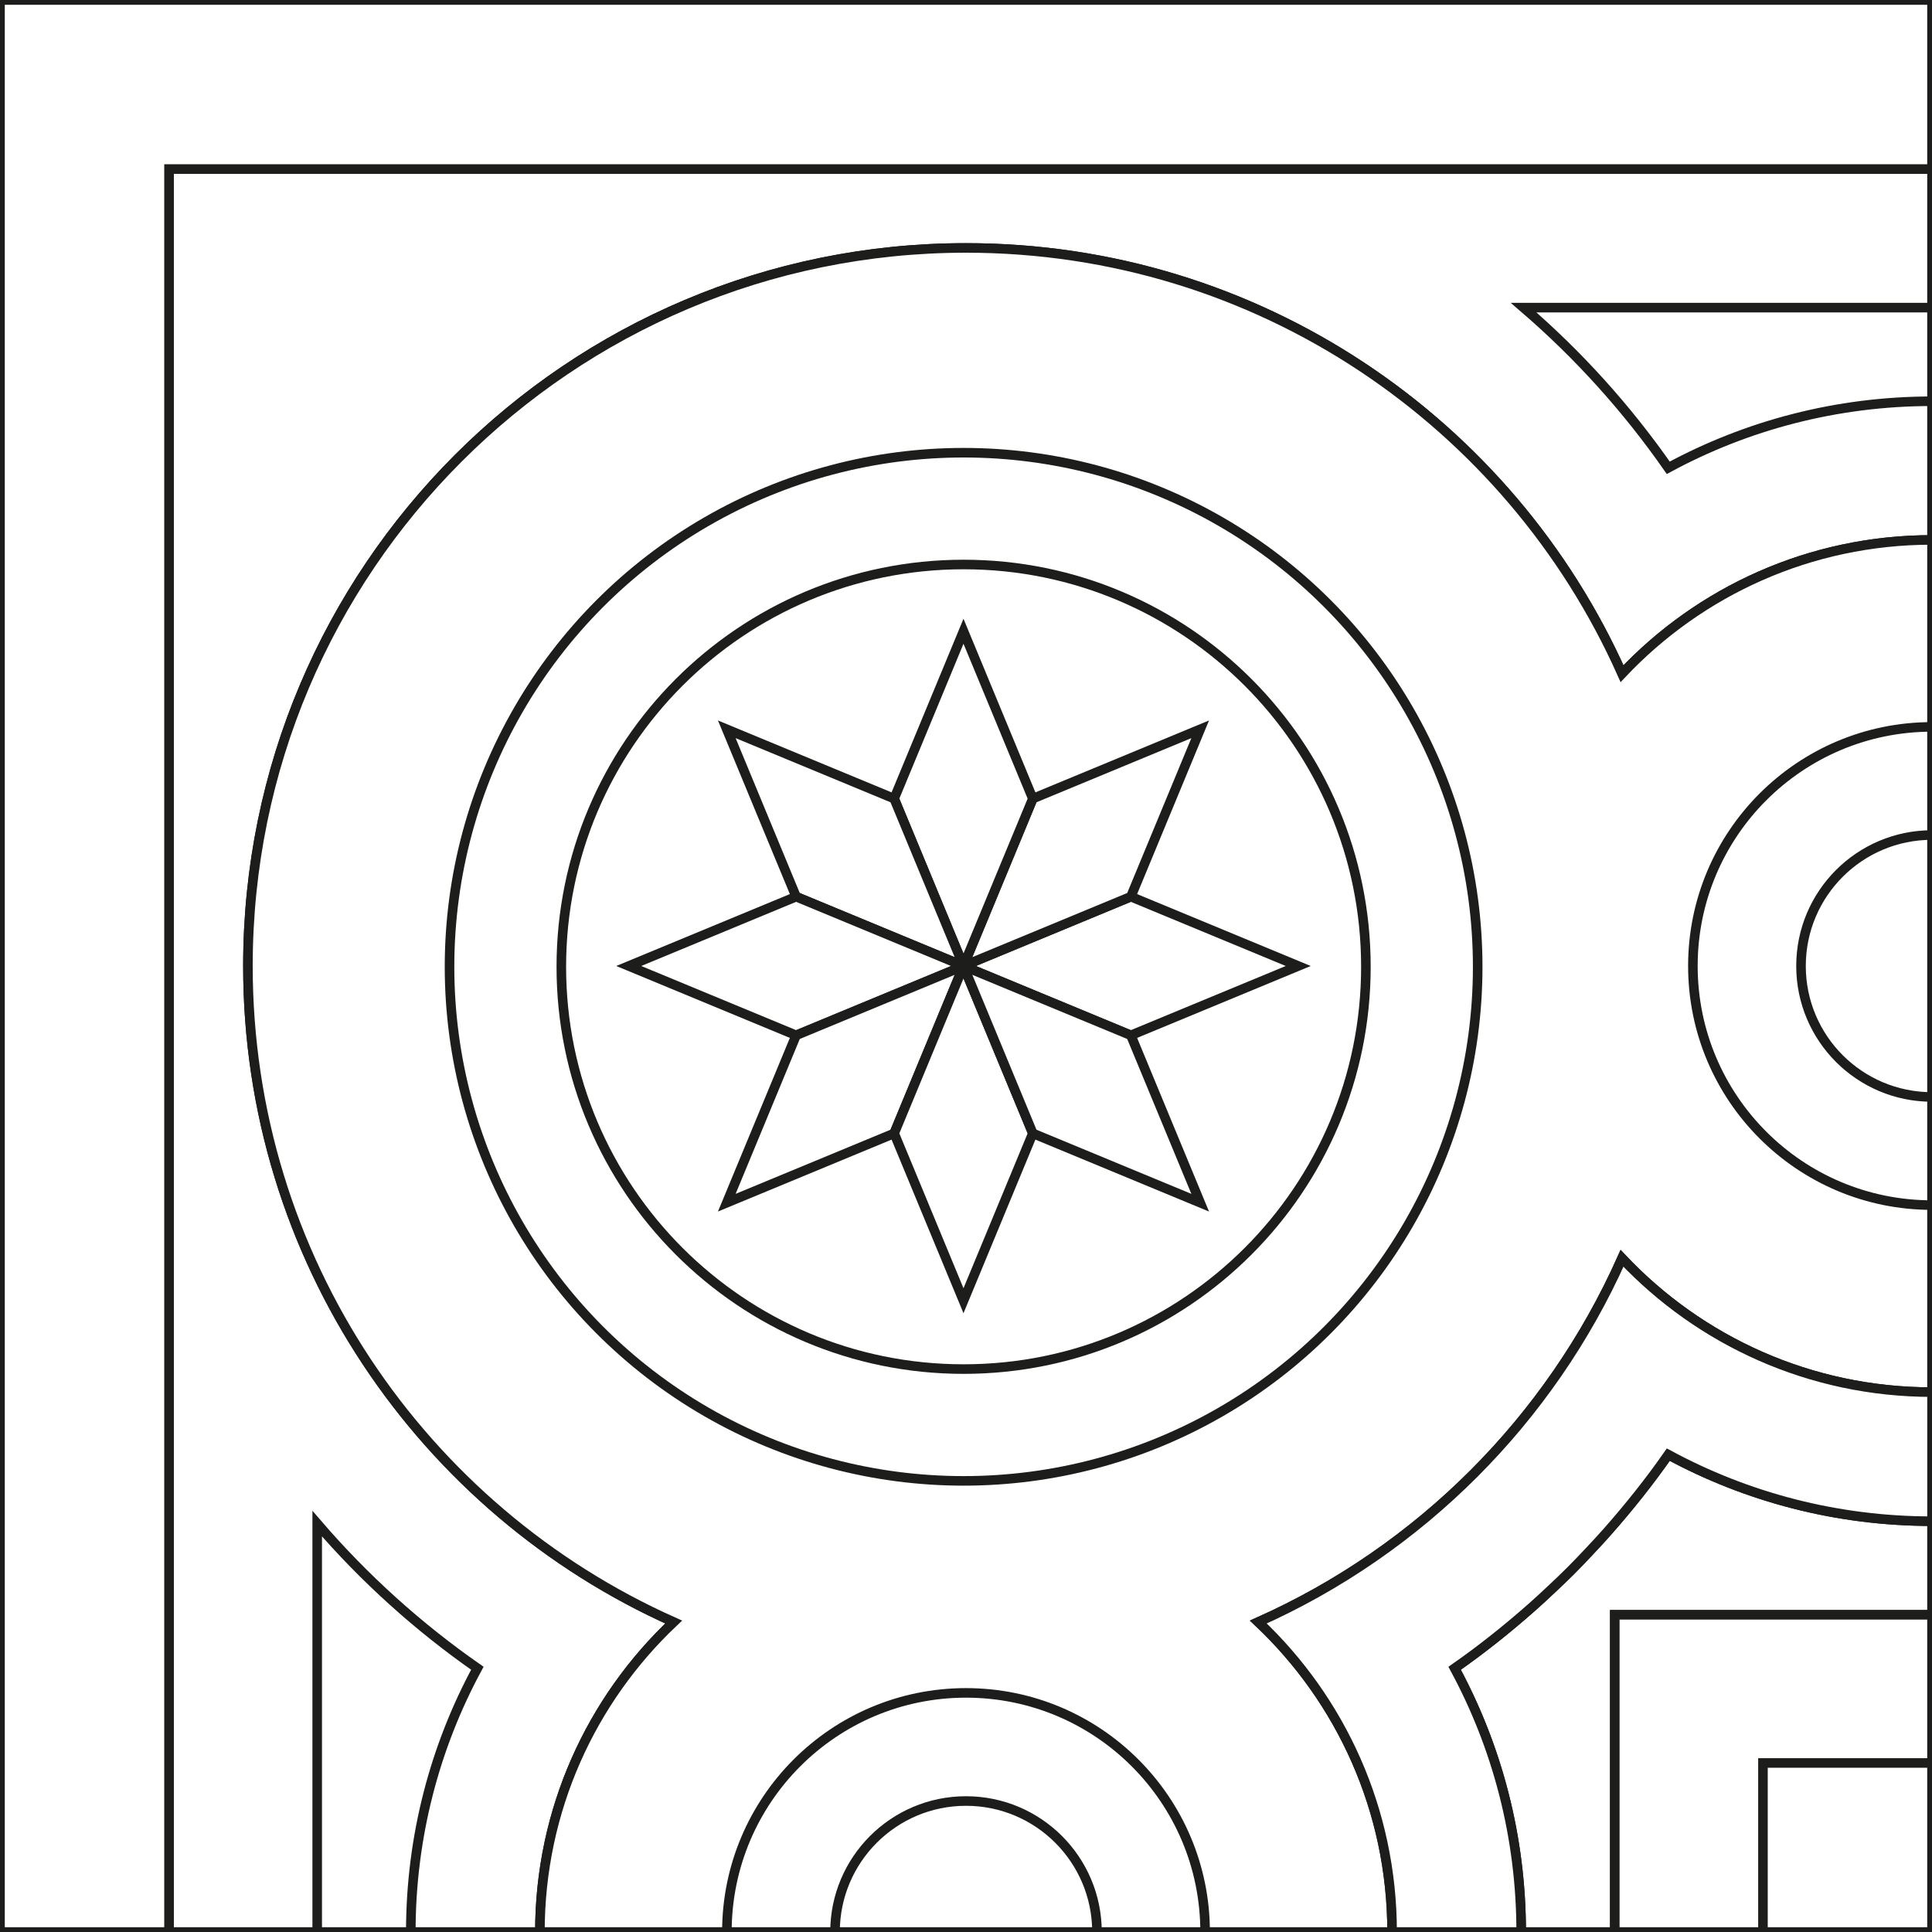 <?xml version="1.0" encoding="utf-8"?>
<!-- Generator: Adobe Illustrator 16.0.0, SVG Export Plug-In . SVG Version: 6.00 Build 0)  -->
<!DOCTYPE svg PUBLIC "-//W3C//DTD SVG 1.1//EN" "http://www.w3.org/Graphics/SVG/1.1/DTD/svg11.dtd">
<svg version="1.1" id="Capa_1" xmlns="http://www.w3.org/2000/svg" xmlns:xlink="http://www.w3.org/1999/xlink" x="0px" y="0px"
	 width="404px" height="404px" viewBox="0 0 404 404" enable-background="new 0 0 404 404" xml:space="preserve">
<rect x="0" y="0" width="404" height="404" fill="#808080" stroke="none"/>
<g id="areacolor">
	<rect fill="#FFFFFF" stroke="#1D1D1B" stroke-width="2" stroke-miterlimit="10" width="404" height="404"/>
	<rect fill="#FFFFFF" stroke="#1D1D1B" stroke-width="2" stroke-miterlimit="10" width="404" height="404"/>
	<path fill="#FFFFFF" stroke="#1D1D1B" stroke-width="2" stroke-miterlimit="10" d="M35.344,35.346V404h77.555
		c0-25.542,10.751-48.571,27.973-64.818C88.411,315.771,51.844,263.159,51.844,202c0-82.928,67.228-150.156,150.156-150.156
		c61.159,0,113.771,36.569,137.184,89.028c16.244-17.22,39.273-27.971,64.816-27.971V35.346H35.344z"/>
	<polygon fill="#FFFFFF" stroke="#1D1D1B" stroke-width="2" stroke-miterlimit="10" points="35.344,35.346 404,35.346 404,0 0,0 
		0,404 35.344,404 	"/>
	<path fill="#FFFFFF" stroke="#1D1D1B" stroke-width="2" stroke-miterlimit="10" d="M339.182,140.871
		C315.77,88.412,263.158,51.844,202,51.844c-82.93,0-150.156,67.229-150.156,150.156c0,61.159,36.567,113.771,89.028,137.182
		C123.65,355.429,112.9,378.458,112.9,404h178.2c0-25.542-10.752-48.571-27.973-64.818c33.787-15.073,60.979-42.267,76.055-76.053
		C355.428,280.352,378.457,291.1,404,291.1V112.901C378.457,112.901,355.428,123.651,339.182,140.871z"/>
	<circle fill="#FFFFFF" stroke="#1D1D1B" stroke-width="2" stroke-miterlimit="10" cx="201.5" cy="202.166" r="107.5"/>
	<path fill="#FFFFFF" stroke="#1D1D1B" stroke-width="2" stroke-miterlimit="10" d="M201.5,118.043
		c46.463,0,84.123,37.665,84.123,84.123c0,46.463-37.66,84.122-84.123,84.122c-46.458,0-84.123-37.659-84.123-84.122
		C117.377,155.708,155.042,118.043,201.5,118.043z"/>
	<path fill="#FFFFFF" stroke="#1D1D1B" stroke-width="2" stroke-miterlimit="10" d="M404,251.998c-27.614,0-50-22.387-50-50
		S376.386,152,404,152V251.998z"/>
	<path fill="#FFFFFF" stroke="#1D1D1B" stroke-width="2" stroke-miterlimit="10" d="M252,404c0-27.613-22.385-50-50.001-50
		c-27.614,0-50,22.389-50,50H252z"/>
	<path fill="#FFFFFF" stroke="#1D1D1B" stroke-width="2" stroke-miterlimit="10" d="M229.389,404
		c0-15.126-12.263-27.389-27.39-27.389c-15.126,0-27.388,12.263-27.388,27.389H229.389z"/>
	<path fill="#FFFFFF" stroke="#1D1D1B" stroke-width="2" stroke-miterlimit="10" d="M337.67,337.67H404v-19.575
		c-19.961,0-38.746-5.042-55.15-13.915c-3.922,5.621-8.19,10.978-12.719,16.104c-1.211,1.374-2.457,2.716-3.711,4.047
		c-1.303,1.396-2.617,2.78-3.969,4.128c-1.348,1.348-2.727,2.655-4.117,3.958c-1.338,1.257-2.682,2.505-4.057,3.719
		c-5.123,4.524-10.479,8.795-16.103,12.718c8.875,16.403,13.919,35.188,13.919,55.149h19.573L337.67,337.67L337.67,337.67z"/>
	<path fill="#FFFFFF" stroke="#1D1D1B" stroke-width="2" stroke-miterlimit="10" d="M85.903,404H66.33v-85.393
		c9.833,11.429,21.091,21.597,33.49,30.239C90.946,365.257,85.903,384.039,85.903,404z"/>
	<polygon fill="#FFFFFF" stroke="#1D1D1B" stroke-width="2" stroke-miterlimit="10" points="271.475,201.999 236.473,187.502 
		201.475,201.999 236.473,216.495 	"/>
	<polygon fill="#FFFFFF" stroke="#1D1D1B" stroke-width="2" stroke-miterlimit="10" points="250.971,152.502 215.971,167 
		201.475,201.999 236.473,187.502 	"/>
	<polygon fill="#FFFFFF" stroke="#1D1D1B" stroke-width="2" stroke-miterlimit="10" points="201.475,132 186.977,167 
		201.475,201.999 215.971,167 	"/>
	<polygon fill="#FFFFFF" stroke="#1D1D1B" stroke-width="2" stroke-miterlimit="10" points="151.977,152.502 166.475,187.502 
		201.475,201.999 186.977,167 	"/>
	<polygon fill="#FFFFFF" stroke="#1D1D1B" stroke-width="2" stroke-miterlimit="10" points="131.475,201.999 166.475,216.495 
		201.475,201.999 166.475,187.502 	"/>
	<polygon fill="#FFFFFF" stroke="#1D1D1B" stroke-width="2" stroke-miterlimit="10" points="151.977,251.497 186.977,236.999 
		201.475,201.999 166.475,216.495 	"/>
	<polygon fill="#FFFFFF" stroke="#1D1D1B" stroke-width="2" stroke-miterlimit="10" points="201.475,271.998 215.971,236.999 
		201.475,201.999 186.977,236.999 	"/>
	<polygon fill="#FFFFFF" stroke="#1D1D1B" stroke-width="2" stroke-miterlimit="10" points="250.971,251.497 236.473,216.495 
		201.475,201.999 215.971,236.999 	"/>
	<polygon fill="#FFFFFF" stroke="#1D1D1B" stroke-width="2" stroke-miterlimit="10" points="337.668,337.67 337.668,404 
		368.652,404 368.652,368.653 404,368.653 404,337.67 	"/>
	<path fill="#FFFFFF" stroke="#1D1D1B" stroke-width="2" stroke-miterlimit="10" d="M339.182,263.129
		c-15.076,33.786-42.268,60.979-76.055,76.053C280.35,355.429,291.1,378.458,291.1,404h26.994c0-19.963-5.041-38.744-13.916-55.15
		c5.623-3.92,10.975-8.19,16.1-12.715c1.375-1.216,2.724-2.464,4.06-3.721c1.394-1.3,2.771-2.611,4.115-3.956
		c1.35-1.351,2.668-2.735,3.969-4.128c1.256-1.334,2.5-2.674,3.713-4.047c4.525-5.126,8.795-10.479,12.722-16.104
		c16.401,8.876,35.188,13.918,55.146,13.918v-26.991C378.457,291.1,355.428,280.348,339.182,263.129z"/>
	<path fill="#FFFFFF" stroke="#1D1D1B" stroke-width="2" stroke-miterlimit="10" d="M404,229.387
		c-15.129,0-27.391-12.261-27.391-27.388c0-15.124,12.262-27.387,27.391-27.387V229.387z"/>
	<path fill="#FFFFFF" stroke="#1D1D1B" stroke-width="2" stroke-miterlimit="10" d="M348.85,97.821
		c-8.645-12.4-18.813-23.658-30.246-33.491H404v19.575C384.039,83.905,365.256,88.947,348.85,97.821z"/>
</g>
</svg>
